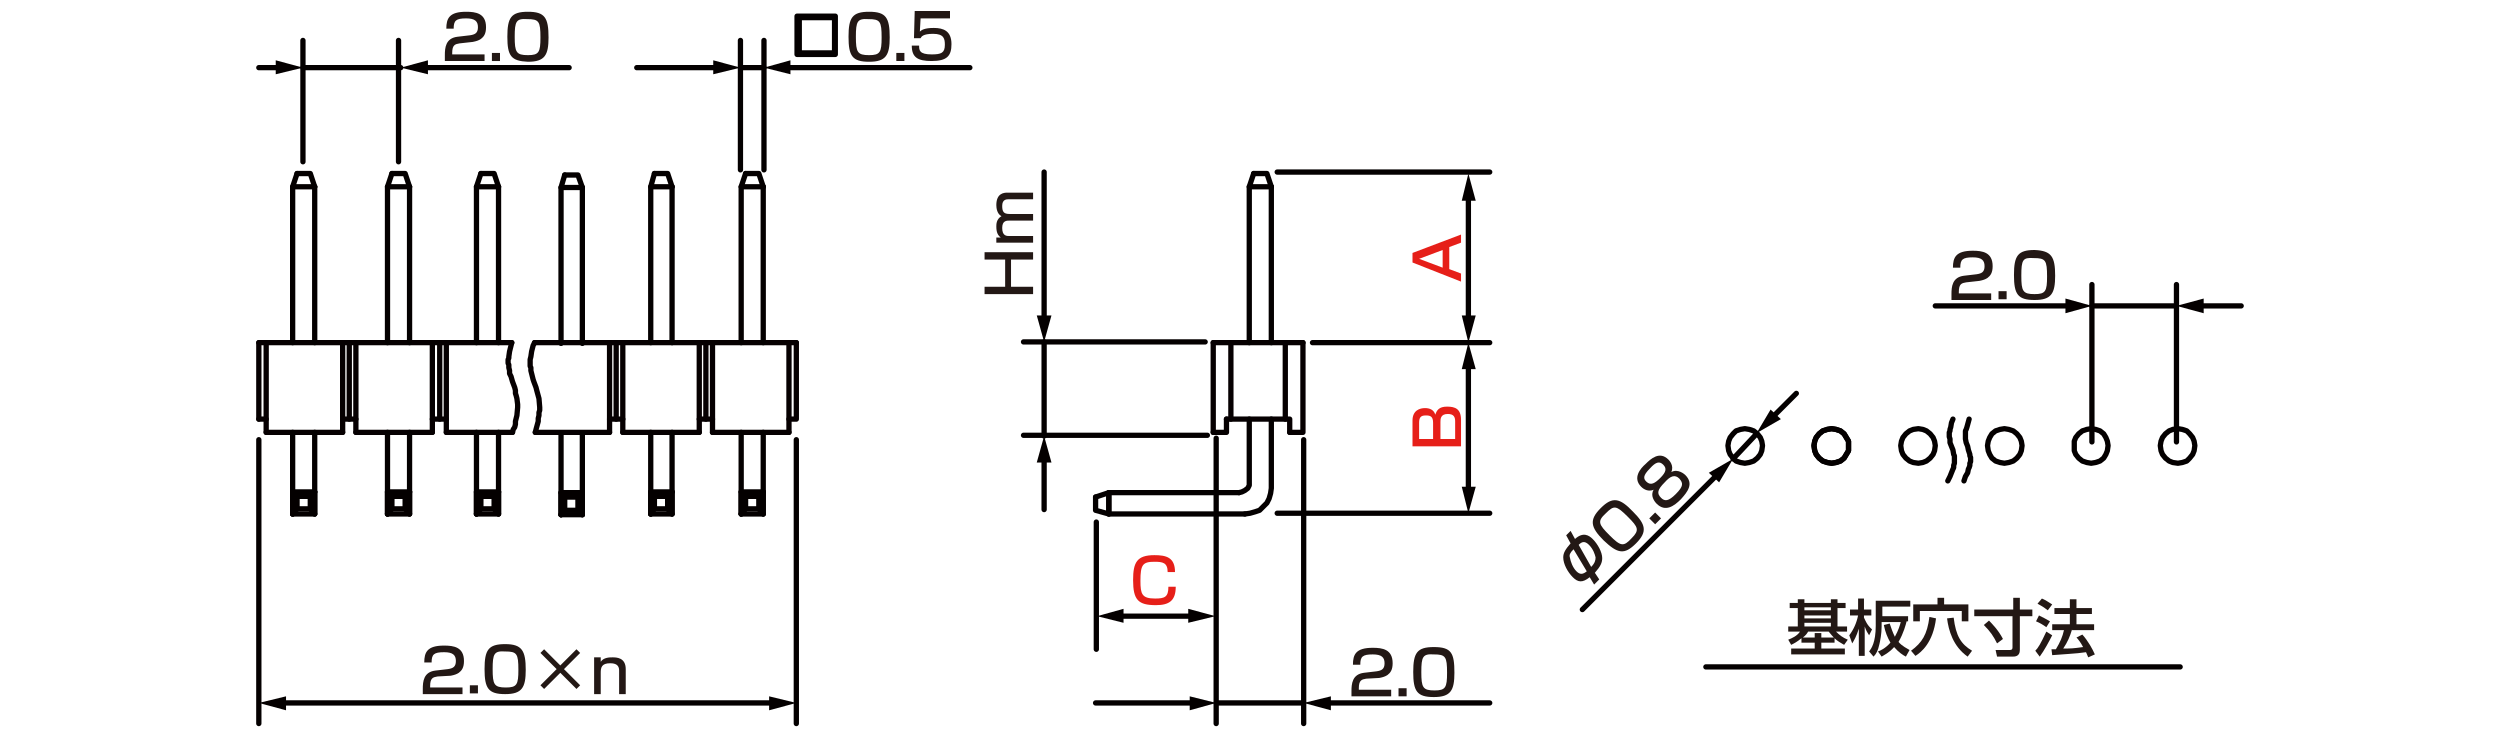 <?xml version="1.0" encoding="utf-8"?>
<!-- Generator: Adobe Illustrator 28.0.0, SVG Export Plug-In . SVG Version: 6.00 Build 0)  -->
<svg version="1.1" id="レイヤー_1" xmlns="http://www.w3.org/2000/svg" xmlns:xlink="http://www.w3.org/1999/xlink" x="0px"
	 y="0px" width="340px" height="99.6px" viewBox="0 0 340 99.6" style="enable-background:new 0 0 340 99.6;" xml:space="preserve">
<style type="text/css">
	.st0{fill:none;stroke:#060001;stroke-width:0.72;stroke-linecap:round;stroke-linejoin:round;stroke-miterlimit:10;}
	.st1{fill:#231815;}
	.st2{fill:none;stroke:#040000;stroke-width:0.72;stroke-linecap:round;stroke-linejoin:round;stroke-miterlimit:10;}
	.st3{fill:none;stroke:#040000;stroke-width:0.72;stroke-linecap:round;stroke-linejoin:round;}
	.st4{fill:#040000;}
	.st5{fill:#E61F19;}
</style>
<g id="MH0419_2_">
	<g>
		<line class="st0" x1="35.2" y1="46.6" x2="35.2" y2="57"/>
		<line class="st0" x1="36.2" y1="46.6" x2="36.2" y2="58.8"/>
		<line class="st0" x1="47.5" y1="46.6" x2="47.5" y2="57"/>
		<line class="st0" x1="48.4" y1="46.6" x2="48.4" y2="58.8"/>
		<line class="st0" x1="46.6" y1="46.6" x2="46.6" y2="58.8"/>
		<line class="st0" x1="59.8" y1="46.6" x2="59.8" y2="57"/>
		<line class="st0" x1="60.7" y1="46.6" x2="60.7" y2="58.8"/>
		<line class="st0" x1="58.8" y1="46.6" x2="58.8" y2="58.8"/>
		<line class="st0" x1="35.2" y1="46.6" x2="69.6" y2="46.6"/>
		<polyline class="st0" points="69.6,46.6 69.5,47 69.4,47.4 69.3,47.8 69.2,48.5 69.2,48.7 69.1,48.9 69.1,49.4 69.2,49.6 
			69.2,49.8 69.2,50 69.3,50.4 69.3,50.8 69.5,51.2 69.7,51.9 70,52.7 70.1,53.1 70.1,53.5 70.2,53.8 70.3,54.2 70.4,55 70.4,55.4 
			70.3,56.5 70.2,56.9 70.1,57.3 70.1,57.7 70,58.1 69.8,58.4 69.7,58.8 		"/>
		<line class="st0" x1="60.7" y1="57" x2="58.8" y2="57"/>
		<line class="st0" x1="60.7" y1="58.8" x2="69.7" y2="58.8"/>
		<line class="st0" x1="48.4" y1="57" x2="46.6" y2="57"/>
		<line class="st0" x1="48.4" y1="58.8" x2="58.8" y2="58.8"/>
		<line class="st0" x1="36.2" y1="57" x2="35.2" y2="57"/>
		<line class="st0" x1="36.2" y1="58.8" x2="46.6" y2="58.8"/>
	</g>
	<g>
		<line class="st0" x1="83.8" y1="46.6" x2="83.8" y2="57"/>
		<line class="st0" x1="84.7" y1="46.6" x2="84.7" y2="58.8"/>
		<line class="st0" x1="82.9" y1="46.6" x2="82.9" y2="58.8"/>
		<line class="st0" x1="96" y1="46.6" x2="96" y2="57"/>
		<line class="st0" x1="96.9" y1="46.6" x2="96.9" y2="58.8"/>
		<line class="st0" x1="95.1" y1="46.6" x2="95.1" y2="58.8"/>
		<polyline class="st0" points="107.3,57 108.3,57 108.3,46.6 		"/>
		<line class="st0" x1="107.3" y1="46.6" x2="107.3" y2="58.8"/>
		<line class="st0" x1="72.7" y1="46.6" x2="108.3" y2="46.6"/>
		<line class="st0" x1="72.8" y1="58.8" x2="82.9" y2="58.8"/>
		<polyline class="st0" points="72.7,46.6 72.5,47 72.4,47.4 72.3,47.8 72.2,48.5 72.1,48.9 72.1,49.8 72.2,50 72.2,50.2 72.2,50.4 
			72.3,50.8 72.4,51.2 72.5,51.6 72.6,51.9 72.9,52.7 73,53.1 73.3,54.2 73.4,55.4 73.4,55.8 73.3,56.1 73.3,56.5 73.2,56.9 
			73.2,57.3 72.9,58.4 72.8,58.8 		"/>
		<line class="st0" x1="96.9" y1="57" x2="95.1" y2="57"/>
		<line class="st0" x1="96.9" y1="58.8" x2="107.3" y2="58.8"/>
		<line class="st0" x1="84.7" y1="57" x2="82.9" y2="57"/>
		<line class="st0" x1="84.7" y1="58.8" x2="95.1" y2="58.8"/>
	</g>
	<g>
		<line class="st0" x1="165" y1="46.6" x2="177.2" y2="46.6"/>
		<polyline class="st0" points="166.8,57 166.8,58.8 165,58.8 		"/>
		<polyline class="st0" points="166.8,57 175.4,57 175.4,58.8 		"/>
		<polyline class="st0" points="177.2,46.6 177.2,58.8 175.4,58.8 		"/>
		<line class="st0" x1="165" y1="46.6" x2="165" y2="58.8"/>
		<line class="st0" x1="167.4" y1="46.6" x2="167.4" y2="57"/>
		<line class="st0" x1="174.8" y1="46.6" x2="174.8" y2="57"/>
	</g>
	<g>
		<path class="st1" d="M121,5.1c0,2.4-0.5,3.3-2.8,3.3s-2.8-0.8-2.8-3.4s0.5-3.4,2.8-3.4C120.5,1.6,121,2.4,121,5.1z M116.4,5
			c0,2.1,0.2,2.5,1.8,2.5c1.5,0,1.7-0.4,1.7-2.4c0-2.2-0.2-2.5-1.8-2.5C116.6,2.5,116.4,2.9,116.4,5z"/>
		<path class="st1" d="M123,7.2v1.1h-1.1V7.2H123z"/>
		<path class="st1" d="M129.2,1.6v0.9h-4l-0.1,1.8c0.2-0.2,0.6-0.5,1.9-0.5s2.4,0.4,2.4,2.2c0,1.6-0.6,2.3-2.7,2.3
			c-1.9,0-2.7-0.5-2.7-2.1h1c0,0.6,0,1.2,1.7,1.2c1.3,0,1.8-0.2,1.8-1.3c0-0.8-0.1-1.5-1.6-1.5c-1.4,0-1.6,0.4-1.7,0.6h-0.9l0.1-3.7
			h4.8V1.6z"/>
	</g>
	<g>
		<path class="st1" d="M62.5,5.9c-0.6,0.1-1,0.2-1,1.3v0.2h4.4v0.9h-5.4V7.5c0-1,0.1-2.3,1.7-2.5l1.7-0.2C64.6,4.7,65,4.5,65,3.7
			s-0.4-1.2-1.6-1.2c-1.4,0-1.7,0.3-1.7,1.4h-1c0-1.4,0.4-2.3,2.7-2.3c1.3,0,2.7,0.2,2.7,2.1c0,0.9-0.3,1.3-0.7,1.6
			c-0.3,0.2-0.6,0.3-1.1,0.4L62.5,5.9z"/>
		<path class="st1" d="M68,7.2v1.1h-1.1V7.2H68z"/>
		<path class="st1" d="M74.6,5.1c0,2.4-0.5,3.3-2.8,3.3C69.5,8.3,69,7.6,69,5s0.5-3.4,2.8-3.4C74.1,1.6,74.6,2.4,74.6,5.1z M70,5
			c0,2.1,0.2,2.5,1.8,2.5c1.5,0,1.7-0.4,1.7-2.4c0-2.2-0.2-2.5-1.8-2.5C70.2,2.5,70,2.9,70,5z"/>
	</g>
	<g>
		<path class="st1" d="M222.1,69.6c1.7,1.7,2,2.7,0.4,4.3c-1.6,1.6-2.5,1.4-4.4-0.4c-1.8-1.8-2-2.8-0.4-4.4
			C219.3,67.5,220.3,67.7,222.1,69.6z M218.9,72.8c1.5,1.5,1.9,1.6,3,0.4c1.1-1.1,0.9-1.5-0.5-2.9c-1.6-1.6-1.9-1.6-3-0.5
			C217.2,70.9,217.4,71.3,218.9,72.8z"/>
		<path class="st1" d="M225.1,69.7l0.8,0.8l-0.8,0.8l-0.8-0.8L225.1,69.7z"/>
		<path class="st1" d="M223.2,66.2c-1.2-1.2-0.1-2.5,0.6-3.1c0.7-0.7,1.9-1.8,3.1-0.6c0.1,0.1,0.8,0.8,0.4,1.7
			c0.9-0.5,1.8,0.3,1.9,0.4c1.2,1.2,0.3,2.3-0.6,3.3c-0.9,0.9-2.1,1.8-3.3,0.6c-0.3-0.3-0.9-1.1-0.4-1.9
			C224,67,223.3,66.3,223.2,66.2z M225.9,67.7c0.5,0.5,1,0.5,2-0.5c1.1-1.1,1-1.5,0.5-2.1c-0.6-0.6-1.2-0.4-2,0.5
			C225.4,66.6,225.3,67.1,225.9,67.7z M223.9,65.5c0.6,0.6,1.2,0.2,1.9-0.5c0.8-0.8,0.9-1.3,0.4-1.8s-1-0.4-1.8,0.5
			C223.4,64.7,223.5,65.1,223.9,65.5z"/>
	</g>
	<g>
		<path class="st1" d="M59.5,92c-0.6,0.1-1,0.2-1,1.3v0.2h4.4v0.9h-5.4v-0.7c0-1,0.1-2.3,1.7-2.5l1.7-0.2c0.7-0.1,1.1-0.3,1.1-1.1
			c0-0.8-0.4-1.2-1.6-1.2c-1.4,0-1.7,0.3-1.7,1.4h-1c0-1.4,0.4-2.3,2.7-2.3c1.3,0,2.7,0.2,2.7,2.1c0,0.9-0.3,1.3-0.7,1.6
			c-0.3,0.2-0.6,0.3-1.1,0.4L59.5,92z"/>
		<path class="st1" d="M65,93.2v1.1h-1.1v-1.1H65z"/>
		<path class="st1" d="M71.5,91.1c0,2.4-0.5,3.3-2.8,3.3s-2.8-0.8-2.8-3.4s0.5-3.4,2.8-3.4S71.5,88.5,71.5,91.1z M67,91
			c0,2.1,0.2,2.5,1.8,2.5c1.5,0,1.7-0.4,1.7-2.4c0-2.2-0.2-2.5-1.8-2.5C67.2,88.5,67,88.9,67,91z"/>
		<path class="st1" d="M78.4,88.3l0.5,0.5L76.7,91l2.2,2.2l-0.5,0.5l-2.2-2.2L74,93.7l-0.5-0.5l2.2-2.2l-2.2-2.2l0.5-0.5l2.2,2.2
			L78.4,88.3z"/>
		<path class="st1" d="M81.7,89.4V90c0.4-0.6,1.2-0.6,1.6-0.6c0.5,0,1.8,0,1.8,1.6v3.4h-0.9v-3.2c0-0.4-0.1-1-1.2-1
			c-1.2,0-1.3,0.6-1.3,1.3v2.9h-0.9v-5C80.8,89.4,81.7,89.4,81.7,89.4z"/>
	</g>
	<g>
		<path class="st1" d="M267.4,38.4c-0.6,0.1-1,0.2-1,1.3v0.2h4.4v0.9h-5.4V40c0-1,0.1-2.3,1.7-2.5l1.7-0.2c0.7-0.1,1.1-0.3,1.1-1.1
			s-0.4-1.2-1.6-1.2c-1.4,0-1.7,0.3-1.7,1.4h-1c0-1.4,0.4-2.3,2.7-2.3c1.3,0,2.7,0.2,2.7,2.1c0,0.9-0.3,1.3-0.7,1.6
			c-0.3,0.2-0.6,0.3-1.1,0.4L267.4,38.4z"/>
		<path class="st1" d="M272.9,39.6v1.1h-1.1v-1.1H272.9z"/>
		<path class="st1" d="M279.5,37.5c0,2.4-0.5,3.3-2.8,3.3s-2.8-0.8-2.8-3.4c0-2.6,0.5-3.4,2.8-3.4C279,34.1,279.5,34.9,279.5,37.5z
			 M274.9,37.5c0,2.1,0.2,2.5,1.8,2.5c1.5,0,1.7-0.4,1.7-2.4c0-2.2-0.2-2.5-1.8-2.5C275.1,35,274.9,35.3,274.9,37.5z"/>
	</g>
	<g>
		<path class="st1" d="M185.8,92.3c-0.6,0.1-1,0.2-1,1.3v0.2h4.4v0.9h-5.4V94c0-1,0.1-2.3,1.7-2.5l1.7-0.2c0.7-0.1,1.1-0.3,1.1-1.1
			c0-0.8-0.4-1.2-1.6-1.2c-1.4,0-1.7,0.3-1.7,1.4h-1c0-1.4,0.4-2.3,2.7-2.3c1.3,0,2.7,0.2,2.7,2.1c0,0.9-0.3,1.3-0.7,1.6
			c-0.3,0.2-0.6,0.3-1.1,0.4L185.8,92.3z"/>
		<path class="st1" d="M191.3,93.6v1.1h-1.1v-1.1H191.3z"/>
		<path class="st1" d="M197.8,91.5c0,2.4-0.5,3.3-2.8,3.3s-2.8-0.8-2.8-3.4s0.5-3.4,2.8-3.4C197.4,88,197.8,88.8,197.8,91.5z
			 M193.3,91.4c0,2.1,0.2,2.5,1.8,2.5c1.5,0,1.7-0.4,1.7-2.4c0-2.2-0.2-2.5-1.8-2.5C193.5,88.9,193.3,89.3,193.3,91.4z"/>
	</g>
	<line class="st2" x1="284.5" y1="41.6" x2="296" y2="41.6"/>
	<line class="st2" x1="296" y1="60.1" x2="296" y2="38.7"/>
	<line class="st2" x1="284.5" y1="60.1" x2="284.5" y2="38.7"/>
	<line class="st2" x1="238.8" y1="59.1" x2="235.7" y2="62.4"/>
	<line class="st2" x1="173.7" y1="23.4" x2="202.6" y2="23.4"/>
	<line class="st2" x1="178.5" y1="46.6" x2="202.6" y2="46.6"/>
	<path class="st2" d="M199.7,46.6"/>
	<line class="st2" x1="173.7" y1="69.8" x2="202.6" y2="69.8"/>
	<line class="st2" x1="41.2" y1="9.2" x2="54.5" y2="9.2"/>
	<line class="st2" x1="54.2" y1="22" x2="54.2" y2="5.5"/>
	<line class="st2" x1="41.2" y1="22" x2="41.2" y2="5.5"/>
	<line class="st2" x1="100.7" y1="9.2" x2="103.9" y2="9.2"/>
	<line class="st2" x1="103.9" y1="23.1" x2="103.9" y2="5.5"/>
	<line class="st2" x1="100.7" y1="23.1" x2="100.7" y2="5.5"/>
	<line class="st2" x1="165.4" y1="95.6" x2="177.3" y2="95.6"/>
	<line class="st2" x1="177.3" y1="59.8" x2="177.3" y2="98.4"/>
	<line class="st2" x1="165.4" y1="59.6" x2="165.4" y2="98.4"/>
	<line class="st2" x1="149.1" y1="71" x2="149.1" y2="88.3"/>
	<line class="st2" x1="142" y1="46.5" x2="142" y2="59.3"/>
	<line class="st2" x1="164.2" y1="59.2" x2="139.2" y2="59.2"/>
	<line class="st2" x1="163.9" y1="46.5" x2="139.2" y2="46.5"/>
	<line class="st2" x1="108.3" y1="59.8" x2="108.3" y2="98.4"/>
	<line class="st2" x1="35.2" y1="59.8" x2="35.2" y2="98.4"/>
	<g>
		<line class="st3" x1="152.2" y1="83.8" x2="162.3" y2="83.8"/>
		<g>
			<polygon class="st4" points="152.8,84.7 149.2,83.8 152.8,82.8 			"/>
		</g>
		<g>
			<polygon class="st4" points="161.6,84.7 165.3,83.8 161.6,82.8 			"/>
		</g>
	</g>
	<line class="st2" x1="232" y1="90.7" x2="296.5" y2="90.7"/>
	<polyline class="st2" points="169.3,69.9 170,69.8 170.7,69.6 171.3,69.4 171.8,68.9 172.3,68.4 172.6,67.8 172.8,67.1 172.9,66.4 
		172.9,57 	"/>
	<polyline class="st2" points="168.5,67 168.9,66.9 169.3,66.7 169.7,66.4 169.9,66 169.9,65.5 169.9,57 	"/>
	<polyline class="st2" points="172.9,25.4 169.9,25.4 170.5,23.6 	"/>
	<polyline class="st2" points="172.9,25.4 172.3,23.6 170.5,23.6 	"/>
	<line class="st2" x1="169.9" y1="25.4" x2="169.9" y2="46.6"/>
	<line class="st2" x1="172.9" y1="25.4" x2="172.9" y2="46.6"/>
	<polyline class="st2" points="149,67.6 149,69.4 150.8,69.9 150.8,67 	"/>
	<polyline class="st2" points="149,67.6 150.8,67 150.8,69.9 	"/>
	<line class="st2" x1="150.8" y1="69.9" x2="169.3" y2="69.9"/>
	<line class="st2" x1="150.8" y1="67" x2="168.5" y2="67"/>
	<line class="st2" x1="103.2" y1="67.5" x2="103.8" y2="66.9"/>
	<line class="st2" x1="103.2" y1="69.2" x2="103.8" y2="69.9"/>
	<line class="st2" x1="101.4" y1="67.5" x2="101.4" y2="69.2"/>
	<line class="st2" x1="103.2" y1="67.5" x2="103.2" y2="69.2"/>
	<line class="st2" x1="103.8" y1="66.9" x2="103.8" y2="69.9"/>
	<line class="st2" x1="101.4" y1="67.5" x2="103.2" y2="67.5"/>
	<line class="st2" x1="101.4" y1="69.2" x2="103.2" y2="69.2"/>
	<polyline class="st2" points="101.4,67.5 100.8,66.9 100.8,69.9 	"/>
	<line class="st2" x1="101.4" y1="69.2" x2="100.8" y2="69.9"/>
	<line class="st2" x1="100.8" y1="66.9" x2="103.8" y2="66.9"/>
	<polyline class="st2" points="103.8,58.8 103.8,69.9 100.8,69.9 	"/>
	<line class="st2" x1="100.8" y1="58.8" x2="100.8" y2="69.9"/>
	<polyline class="st2" points="101.4,23.6 103.2,23.6 103.8,25.4 	"/>
	<polyline class="st2" points="101.4,23.6 100.8,25.4 103.8,25.4 	"/>
	<line class="st2" x1="103.8" y1="25.4" x2="103.8" y2="46.6"/>
	<line class="st2" x1="100.8" y1="25.4" x2="100.8" y2="46.6"/>
	<line class="st2" x1="78.6" y1="67.6" x2="79.2" y2="67"/>
	<line class="st2" x1="78.6" y1="69.4" x2="79.2" y2="70"/>
	<line class="st2" x1="76.8" y1="67.6" x2="76.8" y2="69.4"/>
	<line class="st2" x1="78.6" y1="67.6" x2="78.6" y2="69.4"/>
	<line class="st2" x1="79.2" y1="67" x2="79.2" y2="70"/>
	<line class="st2" x1="76.8" y1="67.6" x2="78.6" y2="67.6"/>
	<line class="st2" x1="76.8" y1="69.4" x2="78.6" y2="69.4"/>
	<polyline class="st2" points="76.8,67.6 76.3,67 76.3,70 	"/>
	<line class="st2" x1="76.8" y1="69.4" x2="76.3" y2="70"/>
	<line class="st2" x1="76.3" y1="67" x2="79.2" y2="67"/>
	<polyline class="st2" points="79.2,59 79.2,70 76.3,70 	"/>
	<line class="st2" x1="76.3" y1="59" x2="76.3" y2="70"/>
	<polyline class="st2" points="76.8,23.8 78.6,23.8 79.2,25.5 	"/>
	<polyline class="st2" points="76.8,23.8 76.3,25.5 79.2,25.5 	"/>
	<line class="st2" x1="79.2" y1="25.5" x2="79.2" y2="46.7"/>
	<line class="st2" x1="76.3" y1="25.5" x2="76.3" y2="46.7"/>
	<line class="st2" x1="90.8" y1="67.5" x2="91.4" y2="66.9"/>
	<line class="st2" x1="90.8" y1="69.2" x2="91.4" y2="69.9"/>
	<line class="st2" x1="89" y1="67.5" x2="89" y2="69.2"/>
	<line class="st2" x1="90.8" y1="67.5" x2="90.8" y2="69.2"/>
	<line class="st2" x1="91.4" y1="66.9" x2="91.4" y2="69.9"/>
	<line class="st2" x1="89" y1="67.5" x2="90.8" y2="67.5"/>
	<line class="st2" x1="89" y1="69.2" x2="90.8" y2="69.2"/>
	<polyline class="st2" points="89,67.5 88.5,66.9 88.5,69.9 	"/>
	<line class="st2" x1="89" y1="69.2" x2="88.5" y2="69.9"/>
	<line class="st2" x1="88.5" y1="66.9" x2="91.4" y2="66.9"/>
	<polyline class="st2" points="91.4,58.8 91.4,69.9 88.5,69.9 	"/>
	<line class="st2" x1="88.5" y1="58.8" x2="88.5" y2="69.9"/>
	<polyline class="st2" points="89,23.6 90.8,23.6 91.4,25.4 	"/>
	<polyline class="st2" points="89,23.6 88.5,25.4 91.4,25.4 	"/>
	<line class="st2" x1="91.4" y1="25.4" x2="91.4" y2="46.6"/>
	<line class="st2" x1="88.5" y1="25.4" x2="88.5" y2="46.6"/>
	<line class="st2" x1="42.2" y1="67.5" x2="42.8" y2="66.9"/>
	<line class="st2" x1="42.2" y1="69.2" x2="42.8" y2="69.9"/>
	<line class="st2" x1="40.4" y1="67.5" x2="40.4" y2="69.2"/>
	<line class="st2" x1="42.2" y1="67.5" x2="42.2" y2="69.2"/>
	<line class="st2" x1="42.8" y1="66.9" x2="42.8" y2="69.9"/>
	<line class="st2" x1="40.4" y1="67.5" x2="42.2" y2="67.5"/>
	<line class="st2" x1="40.4" y1="69.2" x2="42.2" y2="69.2"/>
	<polyline class="st2" points="40.4,67.5 39.8,66.9 39.8,69.9 	"/>
	<line class="st2" x1="40.4" y1="69.2" x2="39.8" y2="69.9"/>
	<line class="st2" x1="39.8" y1="66.9" x2="42.8" y2="66.9"/>
	<polyline class="st2" points="42.8,58.8 42.8,69.9 39.8,69.9 	"/>
	<line class="st2" x1="39.8" y1="58.8" x2="39.8" y2="69.9"/>
	<polyline class="st2" points="40.4,23.6 42.2,23.6 42.8,25.4 	"/>
	<polyline class="st2" points="40.4,23.6 39.8,25.4 42.8,25.4 	"/>
	<line class="st2" x1="42.8" y1="25.4" x2="42.8" y2="46.6"/>
	<line class="st2" x1="39.8" y1="25.4" x2="39.8" y2="46.6"/>
	<line class="st2" x1="55.1" y1="67.5" x2="55.7" y2="66.9"/>
	<line class="st2" x1="55.1" y1="69.2" x2="55.7" y2="69.9"/>
	<line class="st2" x1="53.3" y1="67.5" x2="53.3" y2="69.2"/>
	<line class="st2" x1="55.1" y1="67.5" x2="55.1" y2="69.2"/>
	<line class="st2" x1="55.7" y1="66.9" x2="55.7" y2="69.9"/>
	<line class="st2" x1="53.3" y1="67.5" x2="55.1" y2="67.5"/>
	<line class="st2" x1="53.3" y1="69.2" x2="55.1" y2="69.2"/>
	<polyline class="st2" points="53.3,67.5 52.7,66.9 52.7,69.9 	"/>
	<line class="st2" x1="53.3" y1="69.2" x2="52.7" y2="69.9"/>
	<line class="st2" x1="52.7" y1="66.9" x2="55.7" y2="66.9"/>
	<polyline class="st2" points="55.7,58.8 55.7,69.9 52.7,69.9 	"/>
	<line class="st2" x1="52.7" y1="58.8" x2="52.7" y2="69.9"/>
	<polyline class="st2" points="53.3,23.6 55.1,23.6 55.7,25.4 	"/>
	<polyline class="st2" points="53.3,23.6 52.7,25.4 55.7,25.4 	"/>
	<line class="st2" x1="55.7" y1="25.4" x2="55.7" y2="46.6"/>
	<line class="st2" x1="52.7" y1="25.4" x2="52.7" y2="46.6"/>
	<line class="st2" x1="67.2" y1="67.5" x2="67.8" y2="66.9"/>
	<line class="st2" x1="67.2" y1="69.2" x2="67.8" y2="69.9"/>
	<line class="st2" x1="65.4" y1="67.5" x2="65.4" y2="69.2"/>
	<line class="st2" x1="67.2" y1="67.5" x2="67.2" y2="69.2"/>
	<line class="st2" x1="67.8" y1="66.9" x2="67.8" y2="69.9"/>
	<line class="st2" x1="65.4" y1="67.5" x2="67.2" y2="67.5"/>
	<line class="st2" x1="65.4" y1="69.2" x2="67.2" y2="69.2"/>
	<polyline class="st2" points="65.4,67.5 64.8,66.9 64.8,69.9 	"/>
	<line class="st2" x1="65.4" y1="69.2" x2="64.8" y2="69.9"/>
	<line class="st2" x1="64.8" y1="66.9" x2="67.8" y2="66.9"/>
	<polyline class="st2" points="67.8,58.8 67.8,69.9 64.8,69.9 	"/>
	<line class="st2" x1="64.8" y1="58.8" x2="64.8" y2="69.9"/>
	<polyline class="st2" points="65.4,23.6 67.2,23.6 67.8,25.4 	"/>
	<polyline class="st2" points="65.4,23.6 64.8,25.4 67.8,25.4 	"/>
	<line class="st2" x1="67.8" y1="25.4" x2="67.8" y2="46.6"/>
	<line class="st2" x1="64.8" y1="25.4" x2="64.8" y2="46.6"/>
	<polygon class="st2" points="239.7,60.6 239.6,60 239.4,59.5 239,59 238.5,58.6 237.9,58.4 237.3,58.3 236.7,58.4 236.1,58.6 
		235.7,59 235.3,59.5 235.1,60 235,60.6 235.1,61.3 235.3,61.8 235.7,62.3 236.1,62.7 236.7,62.9 237.3,63 237.9,62.9 238.5,62.7 
		239,62.3 239.4,61.8 239.6,61.3 	"/>
	<polygon class="st2" points="251.4,60.6 251.4,60 251.1,59.5 250.8,59 250.3,58.6 249.7,58.4 249.1,58.3 248.5,58.4 247.9,58.6 
		247.4,59 247,59.5 246.8,60 246.7,60.6 246.8,61.3 247,61.8 247.4,62.3 247.9,62.7 248.5,62.9 249.1,63 249.7,62.9 250.3,62.7 
		250.8,62.3 251.1,61.8 251.4,61.3 	"/>
	<polygon class="st2" points="298.5,60.6 298.4,60 298.2,59.5 297.8,59 297.4,58.6 296.8,58.4 296.2,58.3 295.5,58.4 295,58.6 
		294.5,59 294.1,59.5 293.9,60 293.8,60.6 293.9,61.3 294.1,61.8 294.5,62.3 295,62.7 295.5,62.9 296.2,63 296.8,62.9 297.4,62.7 
		297.8,62.3 298.2,61.8 298.4,61.3 	"/>
	<polygon class="st2" points="251.4,60.6 251.4,60 251.1,59.5 250.8,59 250.3,58.6 249.7,58.4 249.1,58.3 248.5,58.4 247.9,58.6 
		247.4,59 247,59.5 246.8,60 246.7,60.6 246.8,61.3 247,61.8 247.4,62.3 247.9,62.7 248.5,62.9 249.1,63 249.7,62.9 250.3,62.7 
		250.8,62.3 251.1,61.8 251.4,61.3 	"/>
	<polygon class="st2" points="263.2,60.6 263.1,60 262.9,59.5 262.5,59 262,58.6 261.5,58.4 260.9,58.3 260.2,58.4 259.7,58.6 
		259.2,59 258.8,59.5 258.6,60 258.5,60.6 258.6,61.3 258.8,61.8 259.2,62.3 259.7,62.7 260.2,62.9 260.9,63 261.5,62.9 262,62.7 
		262.5,62.3 262.9,61.8 263.1,61.3 	"/>
	<polygon class="st2" points="275,60.6 274.9,60 274.7,59.5 274.3,59 273.8,58.6 273.2,58.4 272.6,58.3 272,58.4 271.4,58.6 
		270.9,59 270.6,59.5 270.4,60 270.3,60.6 270.4,61.3 270.6,61.8 270.9,62.3 271.4,62.7 272,62.9 272.6,63 273.2,62.9 273.8,62.7 
		274.3,62.3 274.7,61.8 274.9,61.3 	"/>
	<polygon class="st2" points="286.7,60.6 286.6,60 286.4,59.5 286.1,59 285.6,58.6 285,58.4 284.4,58.3 283.8,58.4 283.2,58.6 
		282.7,59 282.3,59.5 282.1,60 282.1,60.6 282.1,61.3 282.3,61.8 282.7,62.3 283.2,62.7 283.8,62.9 284.4,63 285,62.9 285.6,62.7 
		286.1,62.3 286.4,61.8 286.6,61.3 	"/>
	<polyline class="st2" points="267.8,57 267.5,58.1 267.4,58.4 267.3,58.6 267.3,58.8 267.3,59.1 267.3,59.4 267.3,59.7 267.4,60.2 
		267.6,60.7 267.7,61.2 267.9,61.8 267.9,62 268,62.2 268,62.8 267.9,63 267.9,63.3 267.8,63.6 267.7,63.8 267.6,64.3 267.3,64.8 
		267.1,65.4 	"/>
	<polyline class="st2" points="265.6,57 265.4,57.5 265.3,58.1 265.2,58.4 265.2,58.6 265.1,58.8 265.1,59.4 265.2,59.7 265.2,59.9 
		265.2,60.2 265.4,60.7 265.6,61.2 265.7,61.8 265.8,62 265.8,62.2 265.8,62.5 265.8,62.8 265.8,63 265.7,63.3 265.7,63.6 
		265.6,63.8 265.4,64.3 265.2,64.8 264.9,65.4 	"/>
	<g>
		<path class="st1" d="M245,86.8c-0.6,0.5-1,0.7-1.4,0.9l-0.4-0.7c0.5-0.2,1.2-0.5,1.6-1.1h-1.6v-0.7h1.3v-2.5h-1.1V82h1.1v-0.5h0.9
			V82h3.6v-0.5h0.9V82h1.1v0.7h-1.1v2.5h1.3v0.7h-1.5c0.5,0.5,0.9,0.8,1.6,1.1l-0.5,0.7c-0.5-0.3-0.9-0.5-1.3-0.9v0.6h-1.8v0.8h3.2
			V89h-7.3v-0.8h3.2v-0.8H245V86.8z M246.8,86.7v-0.6h0.9v0.6h1.7c-0.4-0.4-0.5-0.6-0.7-0.8h-2.8c-0.1,0.2-0.3,0.5-0.7,0.8H246.8z
			 M245.4,82.6V83h3.6v-0.4H245.4z M245.4,83.7v0.4h3.6v-0.4H245.4z M245.4,84.7v0.5h3.6v-0.5H245.4z"/>
		<path class="st1" d="M251.5,86.4c0.6-0.8,1-1.7,1.2-2.7h-1.1v-0.8h1.1v-1.5h0.8v1.5h1v0.8h-1V84c0.2,0.4,0.4,1,1.1,1.6l-0.4,0.8
			c-0.2-0.3-0.4-0.6-0.6-1.2v4h-0.8v-3.7c-0.3,1-0.7,1.7-0.9,2L251.5,86.4z M259.3,84.5c-0.1,0.4-0.4,1.6-1.1,2.8
			c0.5,0.6,1.2,0.9,1.5,1.1l-0.5,0.9c-0.4-0.2-1-0.6-1.6-1.3c-0.7,0.8-1.4,1.1-1.7,1.3l-0.5-0.7c0.3-0.1,1-0.4,1.7-1.2
			c-0.4-0.7-0.7-1.4-0.9-2.4l0.8-0.2c0.2,0.6,0.4,1.2,0.7,1.8c0.5-0.9,0.7-1.6,0.8-2h-2.6v0.6c0,1-0.2,2-0.3,2.4
			c-0.2,0.9-0.4,1.3-0.8,1.7l-0.6-0.7c0.3-0.4,0.9-1.2,0.9-3.5v-3.4h4.7v0.8H256v1.3h3.5v0.7H259.3z"/>
		<path class="st1" d="M263.3,84.1c-0.4,3.3-2,4.6-2.8,5.1l-0.6-0.7c1.5-1.1,2.2-2.2,2.5-4.6L263.3,84.1z M260.3,82.2h3.2v-0.9h0.9
			v0.9h3.3v2.3h-0.9v-1.4h-5.7v1.4h-0.9v-2.3H260.3z M267.6,89.3c-2-1.4-2.6-3.6-2.8-5.2l0.9-0.1c0.3,2.5,1,3.6,2.5,4.5L267.6,89.3z
			"/>
		<path class="st1" d="M268.6,82.9h5.2v-1.6h0.9v1.6h1.7v0.9h-1.7v4.6c0,0.9-0.7,0.9-1,0.9h-2.1l-0.2-0.9h1.9c0.4,0,0.4-0.2,0.4-0.4
			v-4.2h-5.2v-0.9H268.6z M270.5,84.4c0.3,0.3,1.3,1.3,1.9,2.5l-0.8,0.6c-0.5-1-0.9-1.6-1.8-2.5L270.5,84.4z"/>
		<path class="st1" d="M279.1,86.4c-0.4,0.8-1.1,2.1-1.7,2.9l-0.6-0.8c0.4-0.4,0.7-0.9,1.5-2.6L279.1,86.4z M277.3,83.7
			c0.6,0.3,1,0.5,1.5,0.8l-0.5,0.8c-0.4-0.3-0.9-0.6-1.4-0.8L277.3,83.7z M277.7,81.4c0.3,0.1,1.1,0.6,1.4,0.8l-0.6,0.8
			c-0.4-0.3-0.5-0.4-1.4-0.9L277.7,81.4z M281.8,85.6c-0.3,1-0.6,1.7-1.2,2.6c1,0,1.3,0,2.7-0.2c-0.3-0.6-0.7-1.1-0.9-1.3l0.8-0.4
			c0.8,0.9,1.4,2,1.7,2.7l-0.9,0.4c-0.1-0.3-0.2-0.4-0.3-0.7c-1.2,0.2-3.6,0.3-4.6,0.4l-0.1-0.8c0.1,0,0.6,0,0.6,0
			c0.6-1,0.9-1.7,1.1-2.6h-1.6v-0.8h2.4v-1.4h-2.1v-0.8h2.1v-1.2h0.9v1.2h2.1v0.8h-2.1v1.4h2.4v0.8h-3V85.6z"/>
	</g>
	<g>
		<line class="st3" x1="38.2" y1="95.6" x2="105.3" y2="95.6"/>
		<g>
			<polygon class="st4" points="38.9,96.6 35.2,95.6 38.9,94.7 			"/>
		</g>
		<g>
			<polygon class="st4" points="104.6,96.6 108.3,95.6 104.6,94.7 			"/>
		</g>
	</g>
	<g>
		<path class="st2" d="M113.6,2.2v5.2h-5.2V2.2H113.6z M108.7,2.4v4.8h4.8V2.4H108.7z"/>
	</g>
	<g>
		<line class="st3" x1="38.2" y1="9.2" x2="35.2" y2="9.2"/>
		<g>
			<polygon class="st4" points="37.5,8.2 41.2,9.2 37.5,10.1 			"/>
		</g>
	</g>
	<g>
		<line class="st3" x1="57.5" y1="9.2" x2="77.4" y2="9.2"/>
		<g>
			<polygon class="st4" points="58.2,10.1 54.5,9.2 58.2,8.2 			"/>
		</g>
	</g>
	<g>
		<line class="st3" x1="97.7" y1="9.2" x2="86.6" y2="9.2"/>
		<g>
			<polygon class="st4" points="97,8.2 100.7,9.2 97,10.1 			"/>
		</g>
	</g>
	<g>
		<line class="st3" x1="106.8" y1="9.2" x2="131.9" y2="9.2"/>
		<g>
			<polygon class="st4" points="107.5,10.1 103.9,9.2 107.5,8.2 			"/>
		</g>
	</g>
	<g>
		<path class="st1" d="M133.9,39h2.8v-3.7h-2.8v-1h6.6v1h-3V39h3v1h-6.6V39z"/>
		<path class="st1" d="M135.6,32.3h0.5c-0.4-0.3-0.6-0.7-0.6-1.5c0-0.3,0-1,0.7-1.4c-0.6-0.3-0.7-1.1-0.7-1.5c0-1.6,1-1.7,1.5-1.7
			h3.5v0.9h-3.3c-0.3,0-0.9,0-0.9,0.9c0,0.8,0.2,1.1,1,1.1h3.2V30h-3.2c-0.4,0-1,0-1,1c0,1.1,0.6,1.1,1,1.1h3.2V33h-5v-0.7H135.6z"
			/>
	</g>
	<g>
		<line class="st3" x1="142" y1="43.5" x2="142" y2="23.4"/>
		<g>
			<polygon class="st4" points="143,42.9 142,46.5 141,42.9 			"/>
		</g>
	</g>
	<g>
		<line class="st3" x1="142" y1="62.2" x2="142" y2="69.3"/>
		<g>
			<polygon class="st4" points="141,62.9 142,59.3 143,62.9 			"/>
		</g>
	</g>
	<g>
		<path class="st5" d="M158.8,77.8c0-1.3-0.7-1.4-1.8-1.4c-1.6,0-1.9,0.4-1.9,2.6c0,1.8,0.2,2.4,2,2.4c1.3,0,1.8-0.2,1.8-1.6h1
			c0,1.9-0.9,2.5-2.7,2.5c-2.4,0-3.1-0.7-3.1-3.4c0-2.4,0.5-3.4,2.9-3.4c1.6,0,2.8,0.3,2.8,2.3H158.8z"/>
	</g>
	<g>
		<line class="st3" x1="162.4" y1="95.6" x2="149" y2="95.6"/>
		<g>
			<polygon class="st4" points="161.8,94.7 165.4,95.6 161.8,96.6 			"/>
		</g>
	</g>
	<g>
		<line class="st3" x1="180.3" y1="95.6" x2="202.6" y2="95.6"/>
		<g>
			<polygon class="st4" points="181,96.6 177.3,95.6 181,94.7 			"/>
		</g>
	</g>
	<g>
		<path class="st5" d="M198.7,31.9V33l-1.6,0.6v3l1.6,0.6v1.1l-6.6-2.6v-1.3L198.7,31.9z M196.2,36.4V34l-3.2,1.2L196.2,36.4z"/>
	</g>
	<g>
		<path class="st5" d="M192.1,57.2c0-1.4,1-1.7,1.7-1.7c0.6,0,1.2,0.2,1.4,0.9c0.2-0.6,0.5-1.1,1.6-1.1s1.9,0.3,1.9,1.8v3.6h-6.6
			L192.1,57.2L192.1,57.2z M193,59.7h1.9v-2.2c0-0.9-0.4-1-1-1c-0.7,0-0.9,0.3-0.9,1V59.7z M195.8,59.7h2.1v-2.4c0-0.6-0.2-1-1-1
			c-1,0-1,0.7-1,1.1v2.3H195.8z"/>
	</g>
	<g>
		<line class="st3" x1="199.7" y1="26.6" x2="199.7" y2="43.6"/>
		<g>
			<polygon class="st4" points="198.8,27.3 199.7,23.6 200.7,27.3 			"/>
		</g>
		<g>
			<polygon class="st4" points="198.8,42.9 199.7,46.6 200.7,42.9 			"/>
		</g>
	</g>
	<g>
		<line class="st3" x1="199.7" y1="49.6" x2="199.7" y2="66.9"/>
		<g>
			<polygon class="st4" points="198.8,50.2 199.7,46.6 200.7,50.2 			"/>
		</g>
		<g>
			<polygon class="st4" points="198.8,66.2 199.7,69.8 200.7,66.2 			"/>
		</g>
	</g>
	<g>
		<line class="st3" x1="241" y1="56.8" x2="244.3" y2="53.5"/>
		<g>
			<polygon class="st4" points="242.2,57 238.9,58.9 240.8,55.7 			"/>
		</g>
	</g>
	<g>
		<line class="st3" x1="233.6" y1="64.5" x2="215.2" y2="82.9"/>
		<g>
			<polygon class="st4" points="232.4,64.3 235.7,62.4 233.8,65.6 			"/>
		</g>
	</g>
	<g>
		<line class="st3" x1="299" y1="41.6" x2="304.8" y2="41.6"/>
		<g>
			<polygon class="st4" points="299.7,42.6 296,41.6 299.7,40.6 			"/>
		</g>
	</g>
	<g>
		<line class="st3" x1="281.6" y1="41.6" x2="263.2" y2="41.6"/>
		<g>
			<polygon class="st4" points="280.9,40.6 284.5,41.6 280.9,42.6 			"/>
		</g>
	</g>
	<g>
		<path class="st1" d="M213.6,72.2l0.6,1.1c1.1-1,1.9-0.5,2.4,0c0.7,0.7,1.3,1.8,1.3,2.6c0,0.6-0.2,1.1-1,2l0.6,0.9l-0.7,0.7l-0.6-1
			c-1,0.8-1.6,0.7-2.3,0s-1.3-1.8-1.3-2.7c0-0.6,0.3-1.1,1-1.9l-0.6-1.1L213.6,72.2z M214,74.7c-0.5,0.5-0.6,0.8-0.5,1.1
			c0.1,0.6,0.4,1.4,0.9,1.9s0.9,0.4,1.4,0L214,74.7z M216.4,77.1c0.5-0.5,0.6-0.9,0.6-1.3c-0.1-0.4-0.3-1.1-0.9-1.7
			c-0.6-0.6-1-0.4-1.4,0L216.4,77.1z"/>
	</g>
</g>
</svg>
